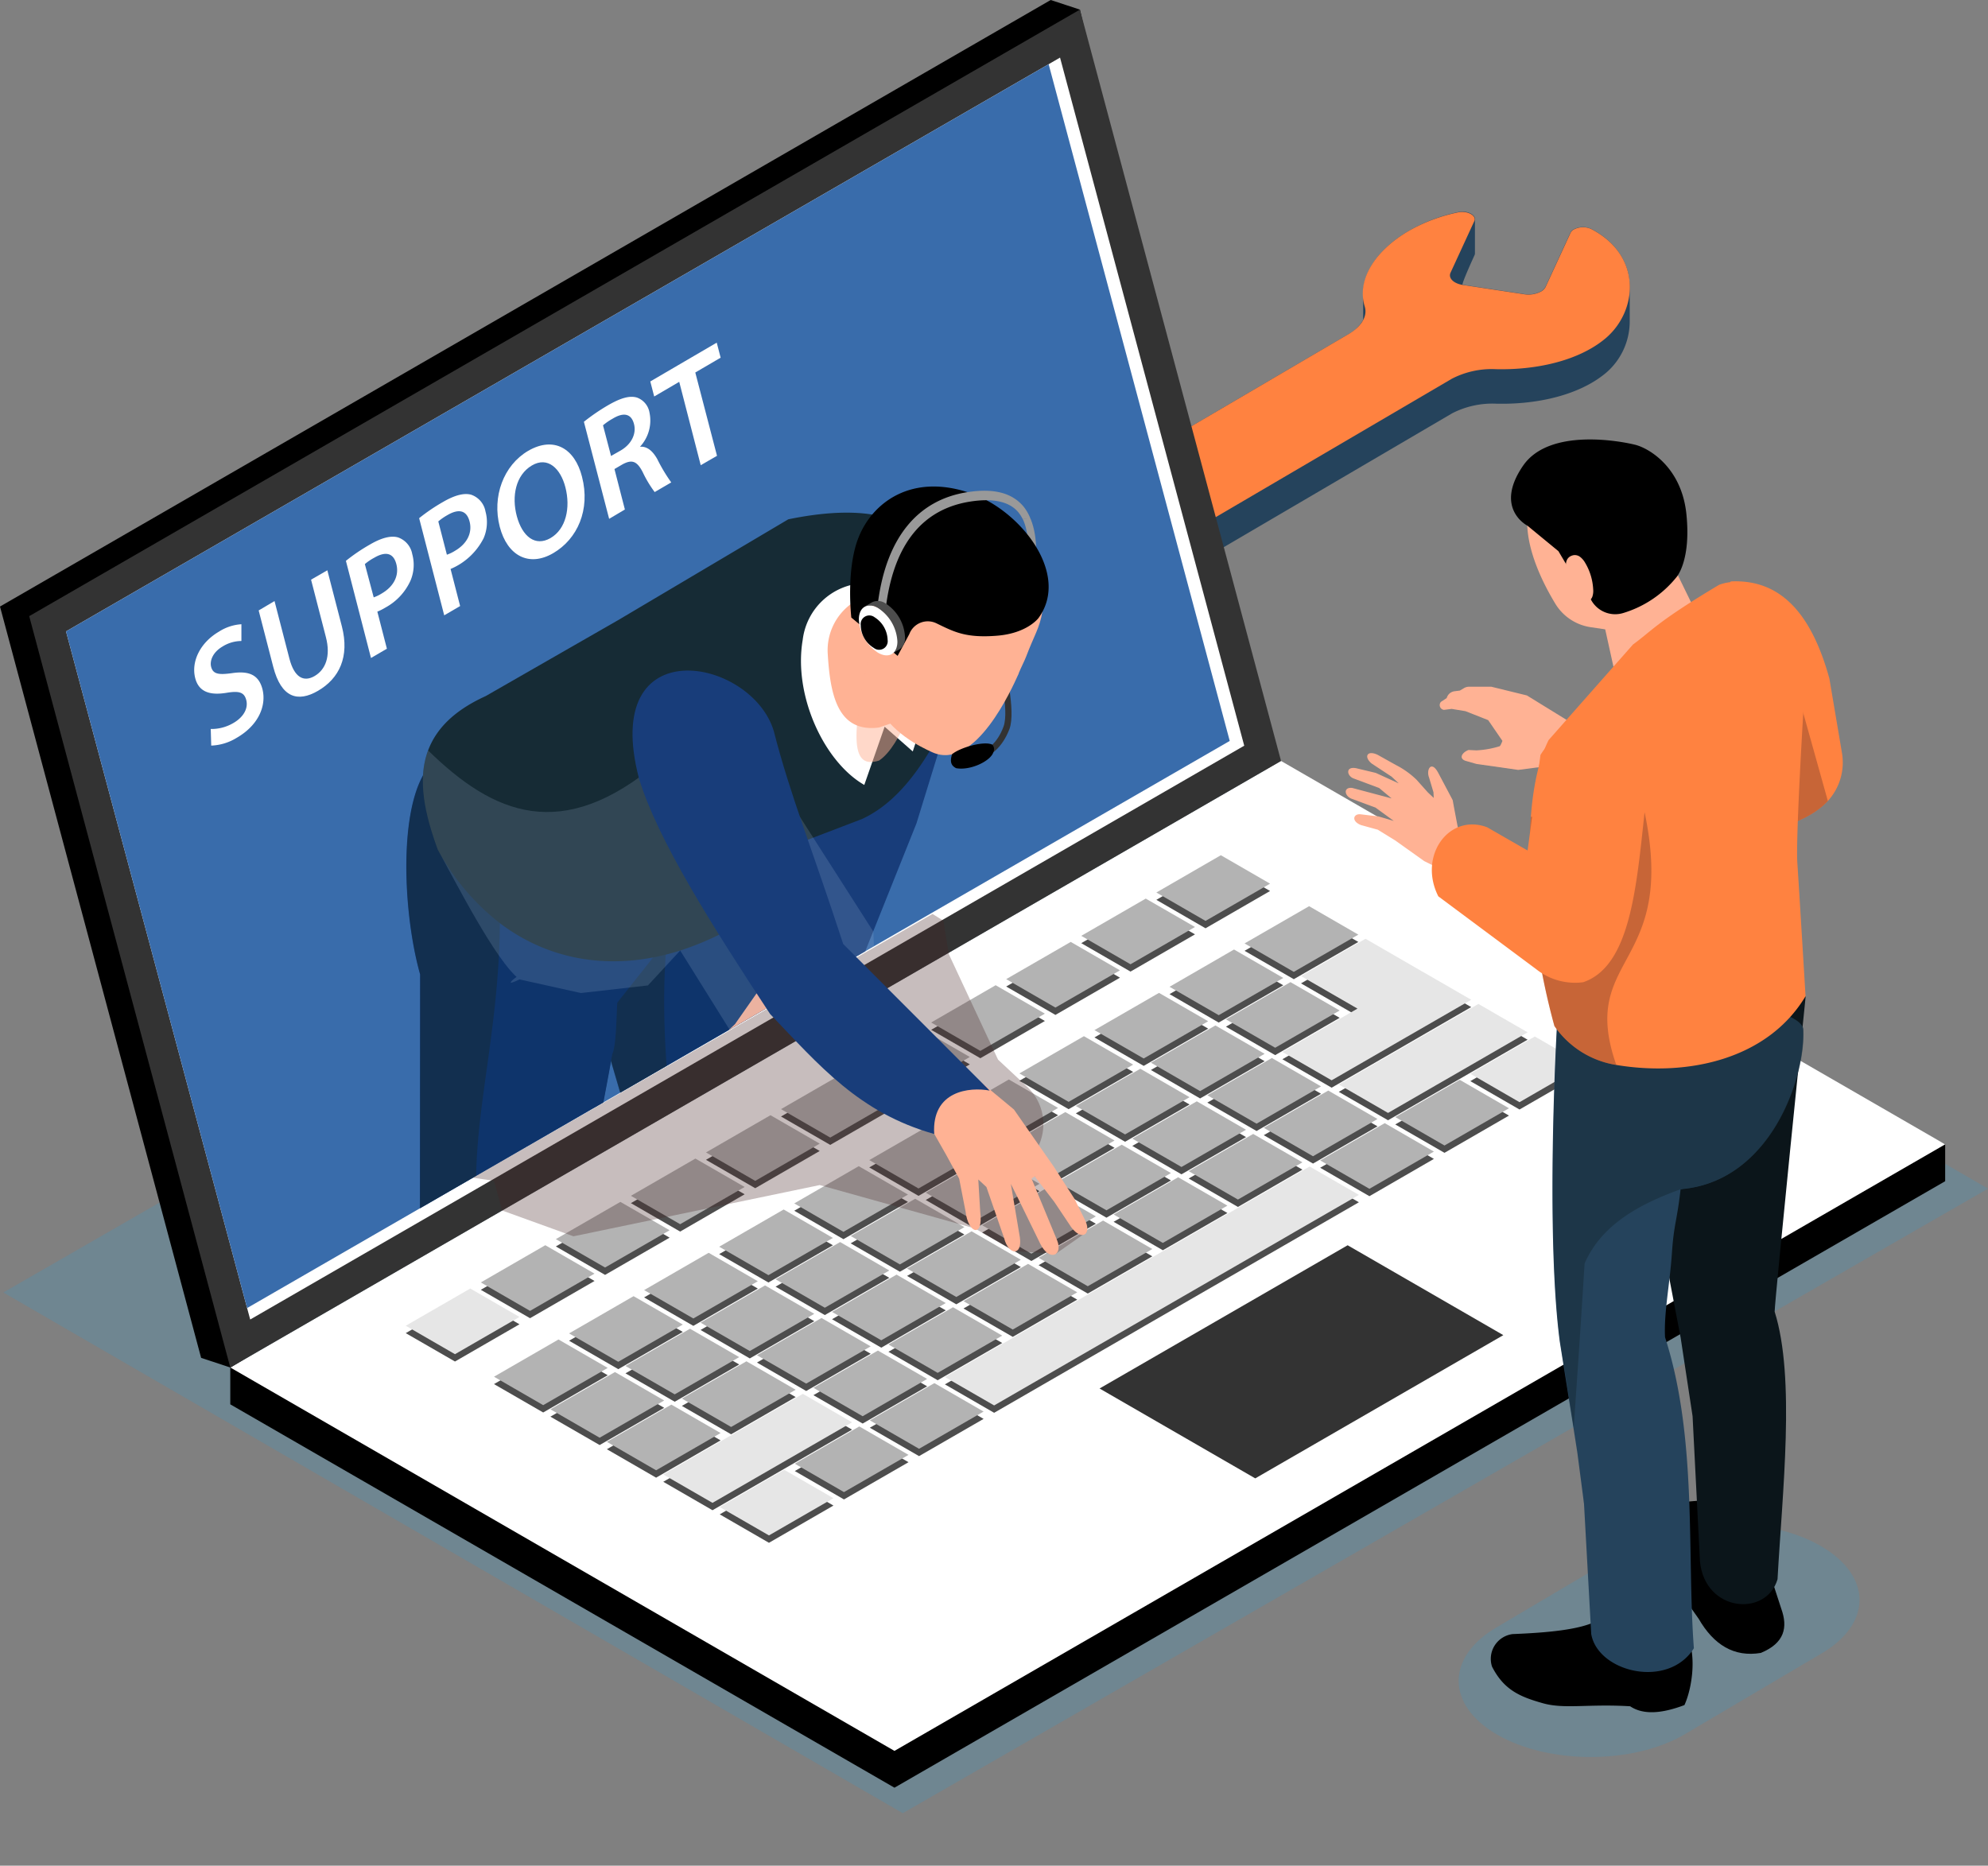 <svg xmlns="http://www.w3.org/2000/svg" xmlns:xlink="http://www.w3.org/1999/xlink" viewBox="0 0 366.21 343.74"><rect x="0" y="0" width="366.21" height="343.74" fill="#808080" stroke="none"/><defs><style>.cls-1{fill:none;}.cls-2{isolation:isolate;}.cls-3{fill:#25435c;}.cls-4{fill:#ff8240;}.cls-5{fill:#4694b8;}.cls-21,.cls-5{opacity:0.3;}.cls-15,.cls-17,.cls-19,.cls-20,.cls-21,.cls-5{mix-blend-mode:multiply;}.cls-6{fill:#fff;}.cls-7{fill:#4d4d4d;}.cls-8{fill:#e6e6e6;}.cls-9{fill:#b3b3b3;}.cls-10{fill:#333;}.cls-11{fill:#396cab;}.cls-12{clip-path:url(#clip-path);}.cls-13{fill:#999;}.cls-14{fill:#0e346b;}.cls-15,.cls-17{fill:#162b35;}.cls-15,.cls-19{opacity:0.5;}.cls-16{fill:#183d7a;}.cls-18,.cls-19{fill:#ffb294;}.cls-20{fill:#9cb5d5;opacity:0.2;}.cls-21{fill:#452323;}.cls-22{fill:#0b151a;}</style><clipPath id="clip-path" transform="translate(-283.79 -25.87)"><polygon class="cls-1" points="510.32 162.38 329.31 266.87 295.95 142.19 476.96 37.7 510.32 162.38"></polygon></clipPath></defs><g class="cls-2"><g id="Layer_1" data-name="Layer 1"><path class="cls-3" d="M456.18,153a1.36,1.36,0,0,0,.66-.73l2.71-9.71a1.79,1.79,0,0,1,.89-1,4.8,4.8,0,0,1,2.79-.52l11.53,1a4.53,4.53,0,0,1,1.35.35l-1.59,5.68a.71.71,0,0,0,.09.49c-.12-.27-.08,6.06-.08,6.06,0,.87,1.49,1.56,3,1.27a25.88,25.88,0,0,0,8.16-3c5.44-3.17,8.86-8,8.83-12.52l0-3.84a6.37,6.37,0,0,1,2.77-2.85l54-31.66a16.19,16.19,0,0,1,8.19-1.77c6.43.14,12.82-1.11,17.54-3.86a19,19,0,0,0,2.69-1.89A12.49,12.49,0,0,0,584,85l0-6.34c0-3.85-2.07-8-7.12-10.63a3.67,3.67,0,0,0-3.19.09,1.44,1.44,0,0,0-.6.6l-4.61,10a2.06,2.06,0,0,1-.83.83,5,5,0,0,1-3.13.5l-11.3-1.71c-.28-.08,2.19-5.45,2.19-5.45a.77.77,0,0,0,.08-.35l0-6.34a.94.94,0,0,1-.08.36c.47-1-1.24-2-3-1.61a30.77,30.77,0,0,0-9.07,3.44c-5.27,3.07-8.57,7.44-8.44,11.78,0-.19,0,4.63,0,4.63a6.76,6.76,0,0,1-2.68,2.62l-53.91,31.62a16,16,0,0,1-7.89,1.77,41.83,41.83,0,0,0-13.38,2,25.35,25.35,0,0,0-4.85,2.14c-4.92,2.87-7.12,6.85-7,10.8,0-.27,0,6.06,0,6.06,0,4.22,2.77,8.43,7.8,11.22A3.53,3.53,0,0,0,456.18,153Z" transform="translate(-283.79 -25.87)"></path><path class="cls-4" d="M485.63,146.51a26.09,26.09,0,0,1-8.17,3c-1.61.31-3.21-.53-2.94-1.49l2.86-10.23c.27-1-.89-2-2.67-2.13l-11.52-1a4.91,4.91,0,0,0-2.8.53,1.81,1.81,0,0,0-.89,1l-2.71,9.71a1.34,1.34,0,0,1-.66.74,3.54,3.54,0,0,1-3.19.08c-9.64-5.34-10.86-15.88-.79-21.75a25.35,25.35,0,0,1,4.85-2.14,41.83,41.83,0,0,1,13.38-2,16,16,0,0,0,7.89-1.77l53.91-31.62c2.31-1.34,3.59-3.26,3-5.12-1.52-5,2-10.33,8.12-13.91A30.77,30.77,0,0,1,552.37,65c1.75-.36,3.46.59,3,1.61L551,76.1c-.47,1,.54,2,2.24,2.27l11.3,1.71a5,5,0,0,0,3.13-.5,2.06,2.06,0,0,0,.83-.83l4.61-10a1.44,1.44,0,0,1,.6-.6,3.67,3.67,0,0,1,3.19-.09c9.41,4.9,8.61,15,2.74,20.07a18.35,18.35,0,0,1-2.7,1.9c-4.71,2.75-11.1,4-17.54,3.86a16,16,0,0,0-8.18,1.77l-54,31.66c-2.18,1.27-3.39,3-3,4.79C495.42,137.07,491.84,142.88,485.63,146.51Z" transform="translate(-283.79 -25.87)"></path><polygon class="cls-5" points="366.21 219 166.3 334.07 0.61 238.13 200.51 123.05 366.21 219"></polygon><path class="cls-5" d="M619.23,330.57,594,345.48c-9.5,5.48-24.9,5.48-34.39,0s-9.5-14.38,0-19.86l25.19-14.91c9.5-5.48,24.9-5.48,34.39,0S628.73,325.08,619.23,330.57Z" transform="translate(-283.79 -25.87)"></path><polygon points="358.32 217.63 164.77 329.37 42.42 258.74 42.42 251.95 235.98 146.99 358.32 210.84 358.32 217.63"></polygon><polygon class="cls-6" points="358.32 210.84 164.77 322.59 42.42 251.95 235.98 140.2 358.32 210.84"></polygon><polygon class="cls-6" points="71.08 248.2 224.89 156.82 295.46 198.74 141.65 290.12 71.08 248.2"></polygon><polygon class="cls-7" points="74.74 245.62 86.63 238.76 95.69 243.99 83.81 250.85 74.74 245.62"></polygon><polygon class="cls-7" points="88.57 237.64 100.45 230.78 109.52 236.01 97.64 242.87 88.57 237.64"></polygon><polygon class="cls-7" points="102.39 229.65 114.28 222.79 123.35 228.03 111.46 234.89 102.39 229.65"></polygon><polygon class="cls-7" points="116.22 221.67 128.1 214.81 137.17 220.04 125.29 226.91 116.22 221.67"></polygon><polygon class="cls-7" points="130.05 213.69 141.93 206.83 151 212.06 139.12 218.92 130.05 213.69"></polygon><polygon class="cls-7" points="143.87 205.71 155.76 198.84 164.83 204.08 152.94 210.94 143.87 205.71"></polygon><polygon class="cls-7" points="157.7 197.72 169.59 190.86 178.65 196.1 166.77 202.96 157.7 197.72"></polygon><polygon class="cls-7" points="171.53 189.74 183.41 182.88 192.48 188.11 180.59 194.97 171.53 189.74"></polygon><polygon class="cls-7" points="185.35 181.76 197.24 174.9 206.31 180.13 194.42 186.99 185.35 181.76"></polygon><polygon class="cls-7" points="199.18 173.77 211.06 166.91 220.13 172.15 208.25 179.01 199.18 173.77"></polygon><polygon class="cls-7" points="213.01 165.79 224.89 158.93 233.96 164.16 222.07 171.03 213.01 165.79"></polygon><polygon class="cls-7" points="91 255.01 102.88 248.14 111.95 253.38 100.06 260.24 91 255.01"></polygon><polygon class="cls-7" points="104.83 247.02 116.71 240.16 125.78 245.4 113.89 252.26 104.83 247.02"></polygon><polygon class="cls-7" points="118.65 239.04 130.54 232.18 139.6 237.41 127.72 244.28 118.65 239.04"></polygon><polygon class="cls-7" points="132.48 231.06 144.36 224.19 153.43 229.43 141.55 236.29 132.48 231.06"></polygon><polygon class="cls-7" points="146.31 223.07 158.19 216.21 167.26 221.45 155.37 228.31 146.31 223.07"></polygon><polygon class="cls-7" points="160.13 215.09 172.02 208.23 181.08 213.47 169.2 220.33 160.13 215.09"></polygon><polygon class="cls-7" points="173.96 207.11 185.84 200.25 194.91 205.48 183.03 212.34 173.96 207.11"></polygon><polygon class="cls-7" points="187.78 199.13 199.67 192.26 208.74 197.5 196.85 204.36 187.78 199.13"></polygon><polygon class="cls-7" points="201.61 191.14 213.5 184.28 222.56 189.52 210.68 196.38 201.61 191.14"></polygon><polygon class="cls-7" points="215.44 183.16 227.32 176.3 236.39 181.53 224.5 188.4 215.44 183.16"></polygon><polygon class="cls-7" points="229.26 175.18 241.15 168.32 250.22 173.55 238.33 180.41 229.26 175.18"></polygon><polygon class="cls-7" points="101.39 261.01 113.28 254.15 122.35 259.38 110.46 266.24 101.39 261.01"></polygon><polygon class="cls-7" points="115.22 253.03 127.11 246.16 136.17 251.4 124.29 258.26 115.22 253.03"></polygon><polygon class="cls-7" points="129.05 245.04 140.93 238.18 150 243.42 138.12 250.28 129.05 245.04"></polygon><polygon class="cls-7" points="142.87 237.06 154.76 230.2 163.82 235.43 151.94 242.29 142.87 237.06"></polygon><polygon class="cls-7" points="156.7 229.08 168.59 222.21 177.65 227.45 165.77 234.31 156.7 229.08"></polygon><polygon class="cls-7" points="170.53 221.09 182.41 214.23 191.48 219.47 179.59 226.33 170.53 221.09"></polygon><polygon class="cls-7" points="184.35 213.11 196.24 206.25 205.31 211.48 193.42 218.34 184.35 213.11"></polygon><polygon class="cls-7" points="198.18 205.13 210.06 198.27 219.13 203.5 207.25 210.36 198.18 205.13"></polygon><polygon class="cls-7" points="212.01 197.14 223.89 190.28 232.96 195.52 221.07 202.38 212.01 197.14"></polygon><polygon class="cls-7" points="225.83 189.16 237.72 182.3 246.78 187.53 234.9 194.4 225.83 189.16"></polygon><polygon class="cls-7" points="111.79 267.01 123.67 260.15 132.74 265.38 120.86 272.25 111.79 267.01"></polygon><polygon class="cls-7" points="125.61 259.03 137.5 252.16 146.57 257.4 134.68 264.26 125.61 259.03"></polygon><polygon class="cls-7" points="139.44 251.04 151.33 244.18 160.39 249.42 148.51 256.28 139.44 251.04"></polygon><polygon class="cls-7" points="153.27 243.06 165.15 236.2 174.22 241.43 162.34 248.3 153.27 243.06"></polygon><polygon class="cls-7" points="167.09 235.08 178.98 228.22 188.05 233.45 176.16 240.31 167.09 235.08"></polygon><polygon class="cls-7" points="180.92 227.09 192.81 220.23 201.87 225.47 189.99 232.33 180.92 227.09"></polygon><polygon class="cls-7" points="194.75 219.11 206.63 212.25 215.7 217.49 203.82 224.35 194.75 219.11"></polygon><polygon class="cls-7" points="208.58 211.13 220.46 204.27 229.53 209.5 217.64 216.36 208.58 211.13"></polygon><polygon class="cls-7" points="222.4 203.15 234.29 196.28 243.35 201.52 231.47 208.38 222.4 203.15"></polygon><polygon class="cls-7" points="239.66 181.18 250.06 187.18 236.23 195.16 245.3 200.4 259.12 192.42 262.59 190.41 271.01 185.55 263.29 181.1 261.94 180.32 251.54 174.32 239.66 181.18"></polygon><polygon class="cls-7" points="139.63 262.94 136.01 265.03 122.18 273.01 131.25 278.25 145.08 270.26 148.7 268.17 156.96 263.4 147.9 258.17 139.63 262.94"></polygon><polygon class="cls-7" points="149.84 257.05 161.72 250.18 170.79 255.42 158.91 262.28 149.84 257.05"></polygon><polygon class="cls-7" points="163.66 249.06 175.55 242.2 184.62 247.44 172.73 254.3 163.66 249.06"></polygon><polygon class="cls-7" points="177.49 241.08 189.38 234.22 198.44 239.45 186.56 246.31 177.49 241.08"></polygon><polygon class="cls-7" points="191.32 233.1 203.2 226.24 212.27 231.47 200.38 238.33 191.32 233.1"></polygon><polygon class="cls-7" points="205.14 225.11 217.03 218.25 226.1 223.49 214.21 230.35 205.14 225.11"></polygon><polygon class="cls-7" points="218.97 217.13 230.85 210.27 239.92 215.5 228.04 222.37 218.97 217.13"></polygon><polygon class="cls-7" points="232.8 209.15 244.68 202.29 253.75 207.52 241.87 214.38 232.8 209.15"></polygon><polygon class="cls-7" points="258.51 194.3 256.48 195.48 246.62 201.17 255.69 206.4 265.54 200.71 267.58 199.54 281.4 191.56 272.34 186.32 258.51 194.3"></polygon><polygon class="cls-7" points="132.58 279.01 144.46 272.15 153.53 277.39 141.65 284.25 132.58 279.01"></polygon><polygon class="cls-7" points="146.41 271.03 158.29 264.17 167.36 269.4 155.47 276.26 146.41 271.03"></polygon><polygon class="cls-7" points="160.23 263.05 172.12 256.19 181.19 261.42 169.3 268.28 160.23 263.05"></polygon><polygon class="cls-7" points="235.31 219.7 229.37 223.13 227.42 224.25 215.54 231.12 213.6 232.24 201.71 239.1 199.77 240.22 187.89 247.08 174.06 255.06 183.13 260.3 196.95 252.32 208.84 245.46 210.78 244.33 222.66 237.47 224.61 236.35 236.49 229.49 238.43 228.37 244.38 224.94 250.32 221.51 241.25 216.27 235.31 219.7"></polygon><polygon class="cls-7" points="243.19 215.15 255.08 208.29 264.14 213.52 252.26 220.39 243.19 215.15"></polygon><polygon class="cls-7" points="257.02 207.17 268.9 200.31 277.97 205.54 266.09 212.4 257.02 207.17"></polygon><polygon class="cls-7" points="270.85 199.19 282.73 192.32 291.8 197.56 279.91 204.42 270.85 199.19"></polygon><polygon class="cls-8" points="74.74 244.26 86.63 237.4 95.69 242.64 83.81 249.5 74.74 244.26"></polygon><polygon class="cls-9" points="88.57 236.28 100.45 229.42 109.52 234.66 97.64 241.52 88.57 236.28"></polygon><polygon class="cls-9" points="102.39 228.3 114.28 221.44 123.35 226.67 111.46 233.53 102.39 228.3"></polygon><polygon class="cls-9" points="116.22 220.32 128.1 213.46 137.17 218.69 125.29 225.55 116.22 220.32"></polygon><polygon class="cls-9" points="130.05 212.33 141.93 205.47 151 210.71 139.12 217.57 130.05 212.33"></polygon><polygon class="cls-9" points="143.87 204.35 155.76 197.49 164.83 202.72 152.94 209.59 143.87 204.35"></polygon><polygon class="cls-9" points="157.7 196.37 169.59 189.51 178.65 194.74 166.77 201.6 157.7 196.37"></polygon><polygon class="cls-9" points="171.53 188.39 183.41 181.52 192.48 186.76 180.59 193.62 171.53 188.39"></polygon><polygon class="cls-9" points="185.35 180.4 197.24 173.54 206.31 178.78 194.42 185.64 185.35 180.4"></polygon><polygon class="cls-9" points="199.18 172.42 211.06 165.56 220.13 170.79 208.25 177.66 199.18 172.42"></polygon><polygon class="cls-9" points="213.01 164.44 224.89 157.57 233.96 162.81 222.07 169.67 213.01 164.44"></polygon><polygon class="cls-9" points="91 253.65 102.88 246.79 111.95 252.03 100.06 258.89 91 253.65"></polygon><polygon class="cls-9" points="104.83 245.67 116.71 238.81 125.78 244.04 113.89 250.9 104.83 245.67"></polygon><polygon class="cls-9" points="118.65 237.69 130.54 230.82 139.6 236.06 127.72 242.92 118.65 237.69"></polygon><polygon class="cls-9" points="132.48 229.7 144.36 222.84 153.43 228.08 141.55 234.94 132.48 229.7"></polygon><polygon class="cls-9" points="146.31 221.72 158.19 214.86 167.26 220.09 155.37 226.96 146.31 221.72"></polygon><polygon class="cls-9" points="160.13 213.74 172.02 206.88 181.08 212.11 169.2 218.97 160.13 213.74"></polygon><polygon class="cls-9" points="173.96 205.75 185.84 198.89 194.91 204.13 183.03 210.99 173.96 205.75"></polygon><polygon class="cls-9" points="187.78 197.77 199.67 190.91 208.74 196.15 196.85 203.01 187.78 197.77"></polygon><polygon class="cls-9" points="201.61 189.79 213.5 182.93 222.56 188.16 210.68 195.02 201.61 189.79"></polygon><polygon class="cls-9" points="215.44 181.81 227.32 174.94 236.39 180.18 224.5 187.04 215.44 181.81"></polygon><polygon class="cls-9" points="229.26 173.82 241.15 166.96 250.22 172.2 238.33 179.06 229.26 173.82"></polygon><polygon class="cls-9" points="101.39 259.65 113.28 252.79 122.35 258.03 110.46 264.89 101.39 259.65"></polygon><polygon class="cls-9" points="115.22 251.67 127.11 244.81 136.17 250.04 124.29 256.9 115.22 251.67"></polygon><polygon class="cls-9" points="129.05 243.69 140.93 236.83 150 242.06 138.12 248.92 129.05 243.69"></polygon><polygon class="cls-9" points="142.87 235.7 154.76 228.84 163.82 234.08 151.94 240.94 142.87 235.7"></polygon><polygon class="cls-9" points="156.7 227.72 168.59 220.86 177.65 226.09 165.77 232.96 156.7 227.72"></polygon><polygon class="cls-9" points="170.53 219.74 182.41 212.88 191.48 218.11 179.59 224.97 170.53 219.74"></polygon><polygon class="cls-9" points="184.35 211.76 196.24 204.89 205.31 210.13 193.42 216.99 184.35 211.76"></polygon><polygon class="cls-9" points="198.18 203.77 210.06 196.91 219.13 202.15 207.25 209.01 198.18 203.77"></polygon><polygon class="cls-9" points="212.01 195.79 223.89 188.93 232.96 194.16 221.07 201.03 212.01 195.79"></polygon><polygon class="cls-9" points="225.83 187.81 237.72 180.95 246.78 186.18 234.9 193.04 225.83 187.81"></polygon><polygon class="cls-9" points="111.79 265.65 123.67 258.79 132.74 264.03 120.86 270.89 111.79 265.65"></polygon><polygon class="cls-9" points="125.61 257.67 137.5 250.81 146.57 256.05 134.68 262.91 125.61 257.67"></polygon><polygon class="cls-9" points="139.44 249.69 151.33 242.83 160.39 248.06 148.51 254.92 139.44 249.69"></polygon><polygon class="cls-9" points="153.27 241.71 165.15 234.84 174.22 240.08 162.34 246.94 153.27 241.71"></polygon><polygon class="cls-9" points="167.09 233.72 178.98 226.86 188.05 232.1 176.16 238.96 167.09 233.72"></polygon><polygon class="cls-9" points="180.92 225.74 192.81 218.88 201.87 224.11 189.99 230.98 180.92 225.74"></polygon><polygon class="cls-9" points="194.75 217.76 206.63 210.9 215.7 216.13 203.82 222.99 194.75 217.76"></polygon><polygon class="cls-9" points="208.58 209.78 220.46 202.91 229.53 208.15 217.64 215.01 208.58 209.78"></polygon><polygon class="cls-9" points="222.4 201.79 234.29 194.93 243.35 200.16 231.47 207.03 222.4 201.79"></polygon><polygon class="cls-8" points="239.66 179.83 250.06 185.83 236.23 193.81 245.3 199.04 259.12 191.06 262.59 189.06 271.01 184.2 263.29 179.74 261.94 178.97 251.54 172.96 239.66 179.83"></polygon><polygon class="cls-8" points="139.63 261.58 136.01 263.67 122.18 271.66 131.25 276.89 145.08 268.91 148.7 266.82 156.96 262.05 147.9 256.81 139.63 261.58"></polygon><polygon class="cls-9" points="149.84 255.69 161.72 248.83 170.79 254.06 158.91 260.93 149.84 255.69"></polygon><polygon class="cls-9" points="163.66 247.71 175.55 240.85 184.62 246.08 172.73 252.94 163.66 247.71"></polygon><polygon class="cls-9" points="177.49 239.73 189.38 232.86 198.44 238.1 186.56 244.96 177.49 239.73"></polygon><polygon class="cls-9" points="191.32 231.74 203.2 224.88 212.27 230.12 200.38 236.98 191.32 231.74"></polygon><polygon class="cls-9" points="205.14 223.76 217.03 216.9 226.1 222.13 214.21 229 205.14 223.76"></polygon><polygon class="cls-9" points="218.97 215.78 230.85 208.92 239.92 214.15 228.04 221.01 218.97 215.78"></polygon><polygon class="cls-9" points="232.8 207.79 244.68 200.93 253.75 206.17 241.87 213.03 232.8 207.79"></polygon><polygon class="cls-8" points="258.51 192.95 256.48 194.12 246.62 199.81 255.69 205.05 265.54 199.36 267.58 198.19 281.4 190.2 272.34 184.97 258.51 192.95"></polygon><polygon class="cls-8" points="132.58 277.66 144.46 270.8 153.53 276.03 141.65 282.89 132.58 277.66"></polygon><polygon class="cls-9" points="146.41 269.68 158.29 262.81 167.36 268.05 155.47 274.91 146.41 269.68"></polygon><polygon class="cls-9" points="160.23 261.69 172.12 254.83 181.19 260.07 169.3 266.93 160.23 261.69"></polygon><polygon class="cls-8" points="235.31 218.35 229.37 221.78 227.42 222.9 215.54 229.76 213.6 230.88 201.71 237.75 199.77 238.87 187.89 245.73 174.06 253.71 183.13 258.94 196.95 250.96 208.84 244.1 210.78 242.98 222.66 236.12 224.61 235 236.49 228.14 238.43 227.01 244.38 223.58 250.32 220.15 241.25 214.92 235.31 218.35"></polygon><polygon class="cls-9" points="243.19 213.8 255.08 206.93 264.14 212.17 252.26 219.03 243.19 213.8"></polygon><polygon class="cls-9" points="257.02 205.81 268.9 198.95 277.97 204.19 266.09 211.05 257.02 205.81"></polygon><polygon class="cls-8" points="270.85 197.83 282.73 190.97 291.8 196.2 279.91 203.07 270.85 197.83"></polygon><polygon points="230.6 138.44 42.42 251.95 37.05 250.18 0 111.75 193.55 0 198.93 1.77 230.6 138.44"></polygon><polygon class="cls-10" points="235.98 140.2 42.42 251.95 5.38 113.52 198.93 1.77 235.98 140.2"></polygon><polygon class="cls-6" points="229.2 137.39 46.09 243.11 45.52 241 12.16 116.33 193.17 11.83 195.27 10.61 229.2 137.39"></polygon><polygon class="cls-11" points="226.53 136.51 45.52 241 12.16 116.33 193.17 11.83 226.53 136.51"></polygon><polygon class="cls-10" points="276.93 245.99 231.23 272.38 202.55 255.82 248.25 229.43 276.93 245.99"></polygon><g class="cls-12"><path class="cls-13" d="M473.67,121.54l-1.53-.15c1.5,3,1.11,7.66.65,11.09l1.48.69C474.77,129.42,475.06,125,473.67,121.54Z" transform="translate(-283.79 -25.87)"></path><path class="cls-10" d="M465.93,165l-.48-1.05s2-.95,3.19-4.18c1.15-3.07-1-11.3-1-11.38l1.11-.29c.09.35,2.22,8.67,1,12.07C468.32,163.92,466,165,465.93,165Z" transform="translate(-283.79 -25.87)"></path><path d="M338.71,334.55c-1.73,5.55-2.08,7.17-1.36,11.28.83,2.18,1.66,3.15,2.56,6.16,1.06,3.72.9,9.92,6.43,13.64,6.59,5.2,19.33,5.44,23.34-.11,0-2.7-1.8-8.68-5.14-13.52l-6.47-12,.42-11.27-18.58-4.08Z" transform="translate(-283.79 -25.87)"></path><path d="M410,305.51c-1.64,2.15-1.64,7.15-1.25,12.8,1.53,5.71,6.94,5.27,11.55,6,8.91,1.39,13.34,8.09,25.19,8.07,7.05,0,11.75-1.52,13.22-6,.22-2.05-1-4.14-3.48-6.26,0,0-16.14-7.24-16.56-7.52s-7.65-5.56-7.79-6.12-2.79-13-2.79-13h-17.4Z" transform="translate(-283.79 -25.87)"></path><path class="cls-14" d="M432.36,307.88c-7.17,4.29-16.95,8.17-21.32,6.18a3.54,3.54,0,0,1-2.18-2.72c-.45-2-.85-4-1.26-6-3.83-19-5.66-37.12-2.18-53.07l-8.83-30.11-.23-.81-2-6.75-.23-.8c-.17-18.35,7.45-25,20.71-23.2.76.12,1.52.24,2.32.4.57.1,1.18.24,1.78.38.85.21,1.7.45,2.6.71l1.73,10.61,7.43,45.61C432.91,266,429.33,292.49,432.36,307.88Z" transform="translate(-283.79 -25.87)"></path><path class="cls-15" d="M411,314.06a3.54,3.54,0,0,1-2.18-2.72c-.45-2-.85-4-1.26-6-3.83-19-5.66-37.12-2.18-53.07l-8.83-30.11-.23-.81c-.48,2.7-1.33,7.06-1.68,9s-.76,4.14-1.16,6.25l-1.07-19.55,1.94-2.47,12.27-15.48c-.24,2.77-.38,5.54-.45,8.36-.29,14.44,1.63,29.5,4.83,45C406.42,267.83,408.79,291,411,314.06Z" transform="translate(-283.79 -25.87)"></path><path class="cls-14" d="M415.33,186.45a23,23,0,0,1-1.05,6.5c-1.58,5.46-10.5-1.14-13.8,3.12-4,5.14-2.41,20.82-3.9,24-.05.34-.15.78-.23,1.31-.47,2.7-1.31,7.07-1.67,9s-.77,4.16-1.17,6.27c-1.38,7.35-3,14.92-4.7,22.72-1.44,6.44-3,13-4.58,19.66a279.21,279.21,0,0,0-7.43,58.47c-6.22,2.88-13.53,2.33-17.84-.81a9,9,0,0,1-3.35-4.34c.08-8.32.12-16.8.33-24.72.37-16.44,1.54-30.61,5.18-36.93l.05-65.31c-3.46-12.29-4.16-34.29,2.94-39.52a2.27,2.27,0,0,1,.31-.25l28,6.2c9.52-1.11,16.07,11,20,10.51Z" transform="translate(-283.79 -25.87)"></path><path class="cls-15" d="M373.24,259.17C364.1,272.71,359.3,309.55,359,336.7a9,9,0,0,1-3.35-4.34c.08-8.32.12-16.8.33-24.72.37-16.44,1.54-30.61,5.18-36.93l.05-65.31c-3.46-12.29-4.16-34.29,2.94-39.52l11.73,30C375.62,222,368.21,237.87,373.24,259.17Z" transform="translate(-283.79 -25.87)"></path><path class="cls-16" d="M462.61,145.16l-10,32.42L438.7,212.32s-13.07-4.61-12.49-6.37,6.15-30.49,6.15-30.49l5.31-21.36Z" transform="translate(-283.79 -25.87)"></path><path class="cls-17" d="M460.31,154.11c-4.6,10-9.78,19-17.76,22.67l-17,6.5,1.22,8c-.77.62-1.55,1.22-2.33,1.78A52.79,52.79,0,0,1,409.09,201c-11.84,3.77-23.69,2.2-33.25-5.07a43.1,43.1,0,0,1-11.42-13.55c-2.32-6.37-3.82-12.76-1.77-18.25,1.45-3.87,4.65-7.3,10.59-10l24.41-14L429,121.55C459.65,115.27,460.59,134.16,460.31,154.11Z" transform="translate(-283.79 -25.87)"></path><path class="cls-18" d="M414.46,219l4.73-4.45,3.87-5.52,6-6.66.36-.55c3.58,2.73,7.37,5.71,9.36,9.34l-.69,9.13-2.65,8.52-1.79,4.3c-.93,2.8-2.76,2.69-2.44,0l.58-3-3,6.48c-1.27,2.87-3,2.3-2.62,0l2.45-9.49-4.72,8.48c-1.87,3-4.18,1.88-2.6-1.38l2.67-6.09,1.72-5.09-1.22-6.38-2.87,1.22-4.69,3.33C413.78,223.61,411.88,221.36,414.46,219Z" transform="translate(-283.79 -25.87)"></path><path class="cls-6" d="M442.83,133.31a11.88,11.88,0,0,0-11.17,10.43C429.9,154,435.59,166.23,443,170.49l3.75-10.73,5.18,4.56,5.85-17.72Z" transform="translate(-283.79 -25.87)"></path><path class="cls-18" d="M455.54,156.52l-9.82,3.39c-7.65,1-9-6.1-9.45-13.53a10.57,10.57,0,0,1,4.74-9.55l4.71-3.09Z" transform="translate(-283.79 -25.87)"></path><path class="cls-19" d="M445.72,166c-4.94,1.56-5.6-3.41-1.31-21.51l10,4.24C452.9,153.13,449.9,163.21,445.72,166Z" transform="translate(-283.79 -25.87)"></path><path class="cls-18" d="M475.8,138.58c-.49,3-1.56,4.47-3,8.3-.31.81-.94,2-1.34,3,0,.12-.09.22-.13.34-1.06,2.32-7.9,17.84-15.82,14.24-2.21-1-7.76-3.69-10.08-8.75s-1.14-14.2-1.14-14.2l-3.15-2.86s-.51-10.33,2.16-15c3.36-5.84,9.55-7.63,17-5.84C475.73,121.61,476.71,133.13,475.8,138.58Z" transform="translate(-283.79 -25.87)"></path><path d="M440.61,139.65l8.53,7.06,2.15-4a3.64,3.64,0,0,1,5-2c3.23,1.56,5.38,2.76,11.22,2.28,5.55-.46,7.59-3.26,7.59-3.26,5.88-8.1-3.27-19.72-12.34-22.93-11-3.9-18.28,1.67-20.82,8.11C439.59,130.8,440.61,139.65,440.61,139.65Z" transform="translate(-283.79 -25.87)"></path><path class="cls-18" d="M447.92,138.35a2.58,2.58,0,0,0-2.86-1.4,2.49,2.49,0,0,0-1.37,1.3,6.31,6.31,0,0,0-.5,1.87c-.51,3.42,0,8.42,2.31,7.42a7.59,7.59,0,0,0,2.42-3A7.45,7.45,0,0,0,447.92,138.35Z" transform="translate(-283.79 -25.87)"></path><path class="cls-20" d="M444.83,201.72,431.26,220.4l-11.05-1.58L409.09,201l-5.95,6.43-12.34,1.4-11.31-2.51c-5.14,2.5,3.93-3.9,0,0-4.38-3.33-11.89-18.22-15.07-23.94-2.32-6.37-3.82-12.76-1.77-18.25,12.06,11.8,24.65,17.21,42.43,2.19l22.59,4.62,17,26.57Z" transform="translate(-283.79 -25.87)"></path><path d="M466.78,164.45a1.21,1.21,0,0,0-.21-1.39c-1.58-.74-6,.58-7.4,1.77-.51,1.6,0,2.18.74,2.57C462.54,167.89,466.3,166.08,466.78,164.45Z" transform="translate(-283.79 -25.87)"></path><path class="cls-13" d="M472.33,119.19c-2.12-2.53-5.51-3.4-10.35-2.64-9.17,1.43-14.86,8.41-16.44,20.19l1.48.68c1.52-11.33,6.74-17.77,15.51-19.14,4.24-.66,7.22,0,8.87,2a6.27,6.27,0,0,1,.74,1.15l1.53.15A8.53,8.53,0,0,0,472.33,119.19Z" transform="translate(-283.79 -25.87)"></path></g><path class="cls-21" d="M370.91,242.86l3.88.57,1.51,5.47,13.13,4.75,45.36-9.44,28.6,8,7.24,4.19,7.66.46,5.7-4-11.48-12.68-1.28,1A9.43,9.43,0,0,0,473,226.1l-5.36-5-9.07-19.44-1-6.15-2-1.25Z" transform="translate(-283.79 -25.87)"></path><path class="cls-18" d="M456.71,217.7l5.26,5.46,8.6,7.13,7.34,10.53,3.8,5.91,1.87,3.76c1.57,3-.8,4.3-2.86.88L478,247.31l-3.6-4.69-.6.37,4.71,11.37c1.15,2.78-1.37,4.07-3.08.69l-3.86-7.9L470,244l1.66,9.85c.48,3.52-2.1,3.31-2.9.14l-3.26-9.42L464,243.18l.36,6c.61,4.87-2.24,4-2.71-.14l-1.17-6-2.37-4.35-2.73-4.8-.35-4.31-5-4.56Z" transform="translate(-283.79 -25.87)"></path><path class="cls-16" d="M466.1,226.8c-3.66-.69-10.71,0-10.22,8-13.83-3.91-21.09-12.54-30.23-22.11-10.74-16.32-20.76-32.16-24.17-43.46-7.17-27.61,20.73-22.26,24.84-8.7,3.09,12.06,7,21.46,12.8,39.27Z" transform="translate(-283.79 -25.87)"></path><g class="cls-2"><path class="cls-7" d="M443,137.66l1.46-.84a2.5,2.5,0,0,1,2.49.25,7.8,7.8,0,0,1,3.55,6.14,2.5,2.5,0,0,1-1.05,2.32l-1.45.83a2.5,2.5,0,0,0,1-2.31,7.82,7.82,0,0,0-3.55-6.15A2.49,2.49,0,0,0,443,137.66Z" transform="translate(-283.79 -25.87)"></path><path class="cls-6" d="M442,140c0-2.27,1.59-3.21,3.55-2.08a7.82,7.82,0,0,1,3.55,6.15c0,2.27-1.59,3.19-3.55,2.07A7.82,7.82,0,0,1,442,140Z" transform="translate(-283.79 -25.87)"></path></g><path d="M442.35,141.08a1.59,1.59,0,0,1,2.54-1.49,5.13,5.13,0,0,1,2.41,4.18,1.58,1.58,0,0,1-2.54,1.48A5,5,0,0,1,442.35,141.08Z" transform="translate(-283.79 -25.87)"></path><path class="cls-6" d="M322.61,160.18a7.93,7.93,0,0,0,4.22-1.13c1.9-1.12,2.71-2.73,2.32-4.21s-1.38-1.7-3.66-1.32c-2.95.48-5.07-.11-5.74-2.71-.77-3,.86-6.51,4.38-8.57a8.66,8.66,0,0,1,4.13-1.36l0,3.09a6.6,6.6,0,0,0-3.45,1c-1.88,1.1-2.4,2.7-2.13,3.75.36,1.4,1.46,1.5,3.87,1.17,3.12-.46,4.9.33,5.58,2.93.75,2.91-.57,6.59-4.76,9a9.59,9.59,0,0,1-4.67,1.42Z" transform="translate(-283.79 -25.87)"></path><path class="cls-6" d="M334.36,136.61l2.73,10.56c.91,3.55,2.66,4.42,4.66,3.25s3-3.63,2.07-7.18l-2.73-10.57,3-1.73,2.68,10.35c1.44,5.6-.49,9.57-4.39,11.85-3.75,2.19-6.79,1.28-8.26-4.42l-2.68-10.38Z" transform="translate(-283.79 -25.87)"></path><path class="cls-6" d="M347.51,129.2a33.75,33.75,0,0,1,4.42-3c2.17-1.27,3.89-1.68,5.17-1.32a4,4,0,0,1,2.63,3.08,7.46,7.46,0,0,1-.34,4.93,10.69,10.69,0,0,1-4.62,4.93,10.09,10.09,0,0,1-1.47.74l1.76,6.83-2.93,1.71Zm5.12,6.73a7.26,7.26,0,0,0,1.47-.71c2.22-1.29,3.25-3.29,2.7-5.42s-2.05-2.36-4.09-1.16A9.6,9.6,0,0,0,351,129.8Z" transform="translate(-283.79 -25.87)"></path><path class="cls-6" d="M361,121.34a33.75,33.75,0,0,1,4.42-3c2.17-1.26,3.89-1.68,5.17-1.32a4,4,0,0,1,2.63,3.08,7.46,7.46,0,0,1-.34,4.93,12.08,12.08,0,0,1-6.09,5.67l1.76,6.83-2.93,1.71Zm5.11,6.73a7,7,0,0,0,1.48-.71c2.22-1.29,3.25-3.29,2.7-5.41s-2.05-2.37-4.09-1.17a10.19,10.19,0,0,0-1.67,1.16Z" transform="translate(-283.79 -25.87)"></path><path class="cls-6" d="M391,113.7c1.57,6.08-.83,11.48-5.31,14.09s-8.46.46-9.84-4.86c-1.44-5.57.68-11.32,5.24-14C385.87,106.17,389.69,108.54,391,113.7ZM379,121c1,3.69,3.37,5.65,6.21,4s3.71-5.57,2.73-9.36c-.88-3.42-3.23-5.76-6.19-4S378,117.31,379,121Z" transform="translate(-283.79 -25.87)"></path><path class="cls-6" d="M391.35,103.58a36.92,36.92,0,0,1,4.37-3c2.34-1.36,4-1.86,5.38-1.47a3.58,3.58,0,0,1,2.34,2.81,7.09,7.09,0,0,1-1.76,6.26c1.3-.11,2.32.75,3.18,2.26a30.59,30.59,0,0,0,2.58,4.31l-3.05,1.78a21.14,21.14,0,0,1-2.19-3.64c-1.07-2.1-2-2.4-3.73-1.47l-1.49.87,1.92,7.45L396,121.46Zm5,6.3,1.76-1c2-1.16,2.94-3.08,2.47-4.88-.51-2-2-2.17-3.92-1a11.18,11.18,0,0,0-1.79,1.23Z" transform="translate(-283.79 -25.87)"></path><path class="cls-6" d="M408.91,96.22l-4.61,2.7-.72-2.77L415.82,89l.72,2.77-4.67,2.73,4,15.35-3,1.73Z" transform="translate(-283.79 -25.87)"></path><path class="cls-18" d="M553.32,182.29c-.41-.46-1.93-9-1.93-9l-2.71-5.12c-1.25-2.27-2.23-.46-1.63,1l.8,2.67.18,3.93Z" transform="translate(-283.79 -25.87)"></path><path class="cls-18" d="M557.29,190.27c-.28.1-5.1-2.75-5.1-2.75l-6.05-3-5.3-3.78-3.24-2-3.08-.85c-1.82-.69-1.47-2.08-.17-2l3.38.4,2.81.83-3.37-2.46-4.38-1.62c-1.36-.51-1.6-2.19.09-2l7.26,1.93-2.3-1.92-4.66-1.74c-1.32-.46-1.6-2.33.49-1.89l3.55.85,4.23,1.93-1.3-1.23-3.69-2.43c-1.49-1.24-.83-2.52,1.11-1.6l3.4,1.9a15.65,15.65,0,0,1,3.74,2.67l2.12,2.37,2,1.87c1.83,1.71,3.79,6,4.49,8.45l4,8Z" transform="translate(-283.79 -25.87)"></path><path class="cls-4" d="M620.78,150.88l2.33,13.78a10.5,10.5,0,0,1-2.61,8.78c-3.25,3.55-8.8,4.95-12.79,6.13a27.82,27.82,0,0,0-3,1l-5.28-15L602.57,133C611.68,132.52,617.44,138.77,620.78,150.88Z" transform="translate(-283.79 -25.87)"></path><path class="cls-21" d="M620.5,173.44c-3.25,3.55-8.8,4.95-12.79,6.13l-2.29-8.66,9.41-17.74Z" transform="translate(-283.79 -25.87)"></path><path class="cls-18" d="M580.6,159.8l-6.76-.39L565.06,154l-6.57-1.61-4.11,0a1.89,1.89,0,0,0-.87.24l-.79.47-1,.13a1.71,1.71,0,0,0-1.43,1.25l-1.06.7a.89.89,0,0,0,.55,1.48l1.42-.18,2.55.42,4.18,1.65,2.62,3.82s-.36,1-.54,1a17.19,17.19,0,0,1-4.27.75l-1.44-.07c-1.24.49-1.81,1.57-.54,2l2,.57,7.7,1.1,7.69-1,8.08,1.12Z" transform="translate(-283.79 -25.87)"></path><path d="M594.4,302.56c-6.61,1.37-7.67,6.52-5.15,11l7.44,10.54c2.8,4.85,6.55,7.13,11.46,6.31,4.4-1.82,5-4.72,3.77-8.14l-1.83-5.62-2.86-15.23Z" transform="translate(-283.79 -25.87)"></path><path class="cls-22" d="M611.23,316.84c-2.07,7-13.4,6.06-14.29-3.31l-1.36-26.74s-2.2-14.48-2.2-14.48L588,244.16l3-11.42-2.33-22,27.74-1.28s-5.69,55.84-5.71,58.08C614.55,279.76,612.11,300.81,611.23,316.84Z" transform="translate(-283.79 -25.87)"></path><path d="M594.2,326.41c2.36,4,1.27,10.61-.12,13.61-4.11,1.55-7.55,1.86-10,.22-7.77-.47-12.12.57-16.11-.57-4.26-1.2-7.16-2.48-9.33-6.73a4.6,4.6,0,0,1,3.78-6c6.45-.26,12.25-.79,15.41-2.37l5.51-10.08,10,7.89Z" transform="translate(-283.79 -25.87)"></path><path class="cls-3" d="M591.79,256.51c-.38,5.91-1.52,11.18-1.28,15.74,6,18.62,4,39.87,5.31,57.3-4.74,7.56-17.68,4.43-18.91-2.62l-1.32-23.83s0-.17-.05-.43l-.09-.76-1.09-8.35-.73-4.67-2.51-15.8c-2.23-16.88-1.24-47.06-.31-62.07,0-.55.08-1.08.11-1.6l27.33-3.22a1.12,1.12,0,0,0,0,.37c.53,3.77,17.5,5.12,17.69,9,.42,8.89-6,27.77-22.15,29.36a3.27,3.27,0,0,1-.42.06C592.71,250.87,592.16,251.27,591.79,256.51Z" transform="translate(-283.79 -25.87)"></path><path class="cls-15" d="M616,215.54c.42,8.89-6,27.77-22.15,29.36-.26,0-.41,0-.42.06-7.82,2.83-14.63,6.6-17.74,13.69-.94,15.12-1.6,24.25-2,30.24l-2.51-15.8c-2.23-16.88-1.24-47.06-.31-62.07,0-.55.08-1.08.11-1.6l27.33-3.22a1.12,1.12,0,0,0,0,.37C598.8,210.34,615.77,211.69,616,215.54Z" transform="translate(-283.79 -25.87)"></path><polygon class="cls-18" points="298.01 126.44 293.56 106.28 304.73 97.08 312.26 112.5 298.01 126.44"></polygon><path class="cls-4" d="M614.88,184.85c.32,4.75,1.51,24.57,1.51,24.57-7,11.66-21.74,14.85-34.86,12.66a17.08,17.08,0,0,1-11.4-7.17c-3.55-12.88-5.19-27.28-4.34-38.55.43-5.72,1.5-10.63,3.28-14.15l15.54-17.6c3.46-2.51,4.33-4.11,15.87-11,9-3.2,16.39,8.3,15.58,22.12C616.06,155.7,614.56,180.12,614.88,184.85Z" transform="translate(-283.79 -25.87)"></path><path class="cls-18" d="M580.65,142l-3.87-.58a9.18,9.18,0,0,1-6.49-4.33c-2.55-4.21-6-11.25-5-17.3,1.57-9.32,6.22-12.55,15.19-11.75s13.68,6.15,13.57,15.87-2.74,9.08-2.74,9.08Z" transform="translate(-283.79 -25.87)"></path><path d="M565.17,122.73l5.7,4.69,2.63,4.44,1.92,1.64,1.4,2.77a5.05,5.05,0,0,0,6,2.54,20,20,0,0,0,9.8-6.61s2.71-3,1.82-11.62-6.88-12.12-9.42-12.76-15.85-3.22-20.69,3.89C558.94,119.59,565.17,122.73,565.17,122.73Z" transform="translate(-283.79 -25.87)"></path><path class="cls-18" d="M573.64,128.16a1.6,1.6,0,0,1,1.27.35,3.59,3.59,0,0,1,.85,1,10.57,10.57,0,0,1,1.51,4.92,3.36,3.36,0,0,1-.14,1.34,1.44,1.44,0,0,1-.92.91,1.41,1.41,0,0,1-1.22-.33,3.51,3.51,0,0,1-.81-1C573.42,134.1,570.55,128.81,573.64,128.16Z" transform="translate(-283.79 -25.87)"></path><path class="cls-21" d="M586.76,175.6c6,28.73-12.31,26.24-5.23,46.48a17.08,17.08,0,0,1-11.4-7.17c-3.55-12.88-5.19-27.28-4.34-38.55Z" transform="translate(-283.79 -25.87)"></path><path class="cls-4" d="M565.19,182.57l-7.45-4.28c-7-2.64-12.77,5.23-9,12.72l18,13.4a11.5,11.5,0,0,0,8.68,2.43c8.65-2.92,9.8-17.35,11.31-31.24-1-13.95-13.59-19.84-19.17-10.63Z" transform="translate(-283.79 -25.87)"></path></g></g></svg>
